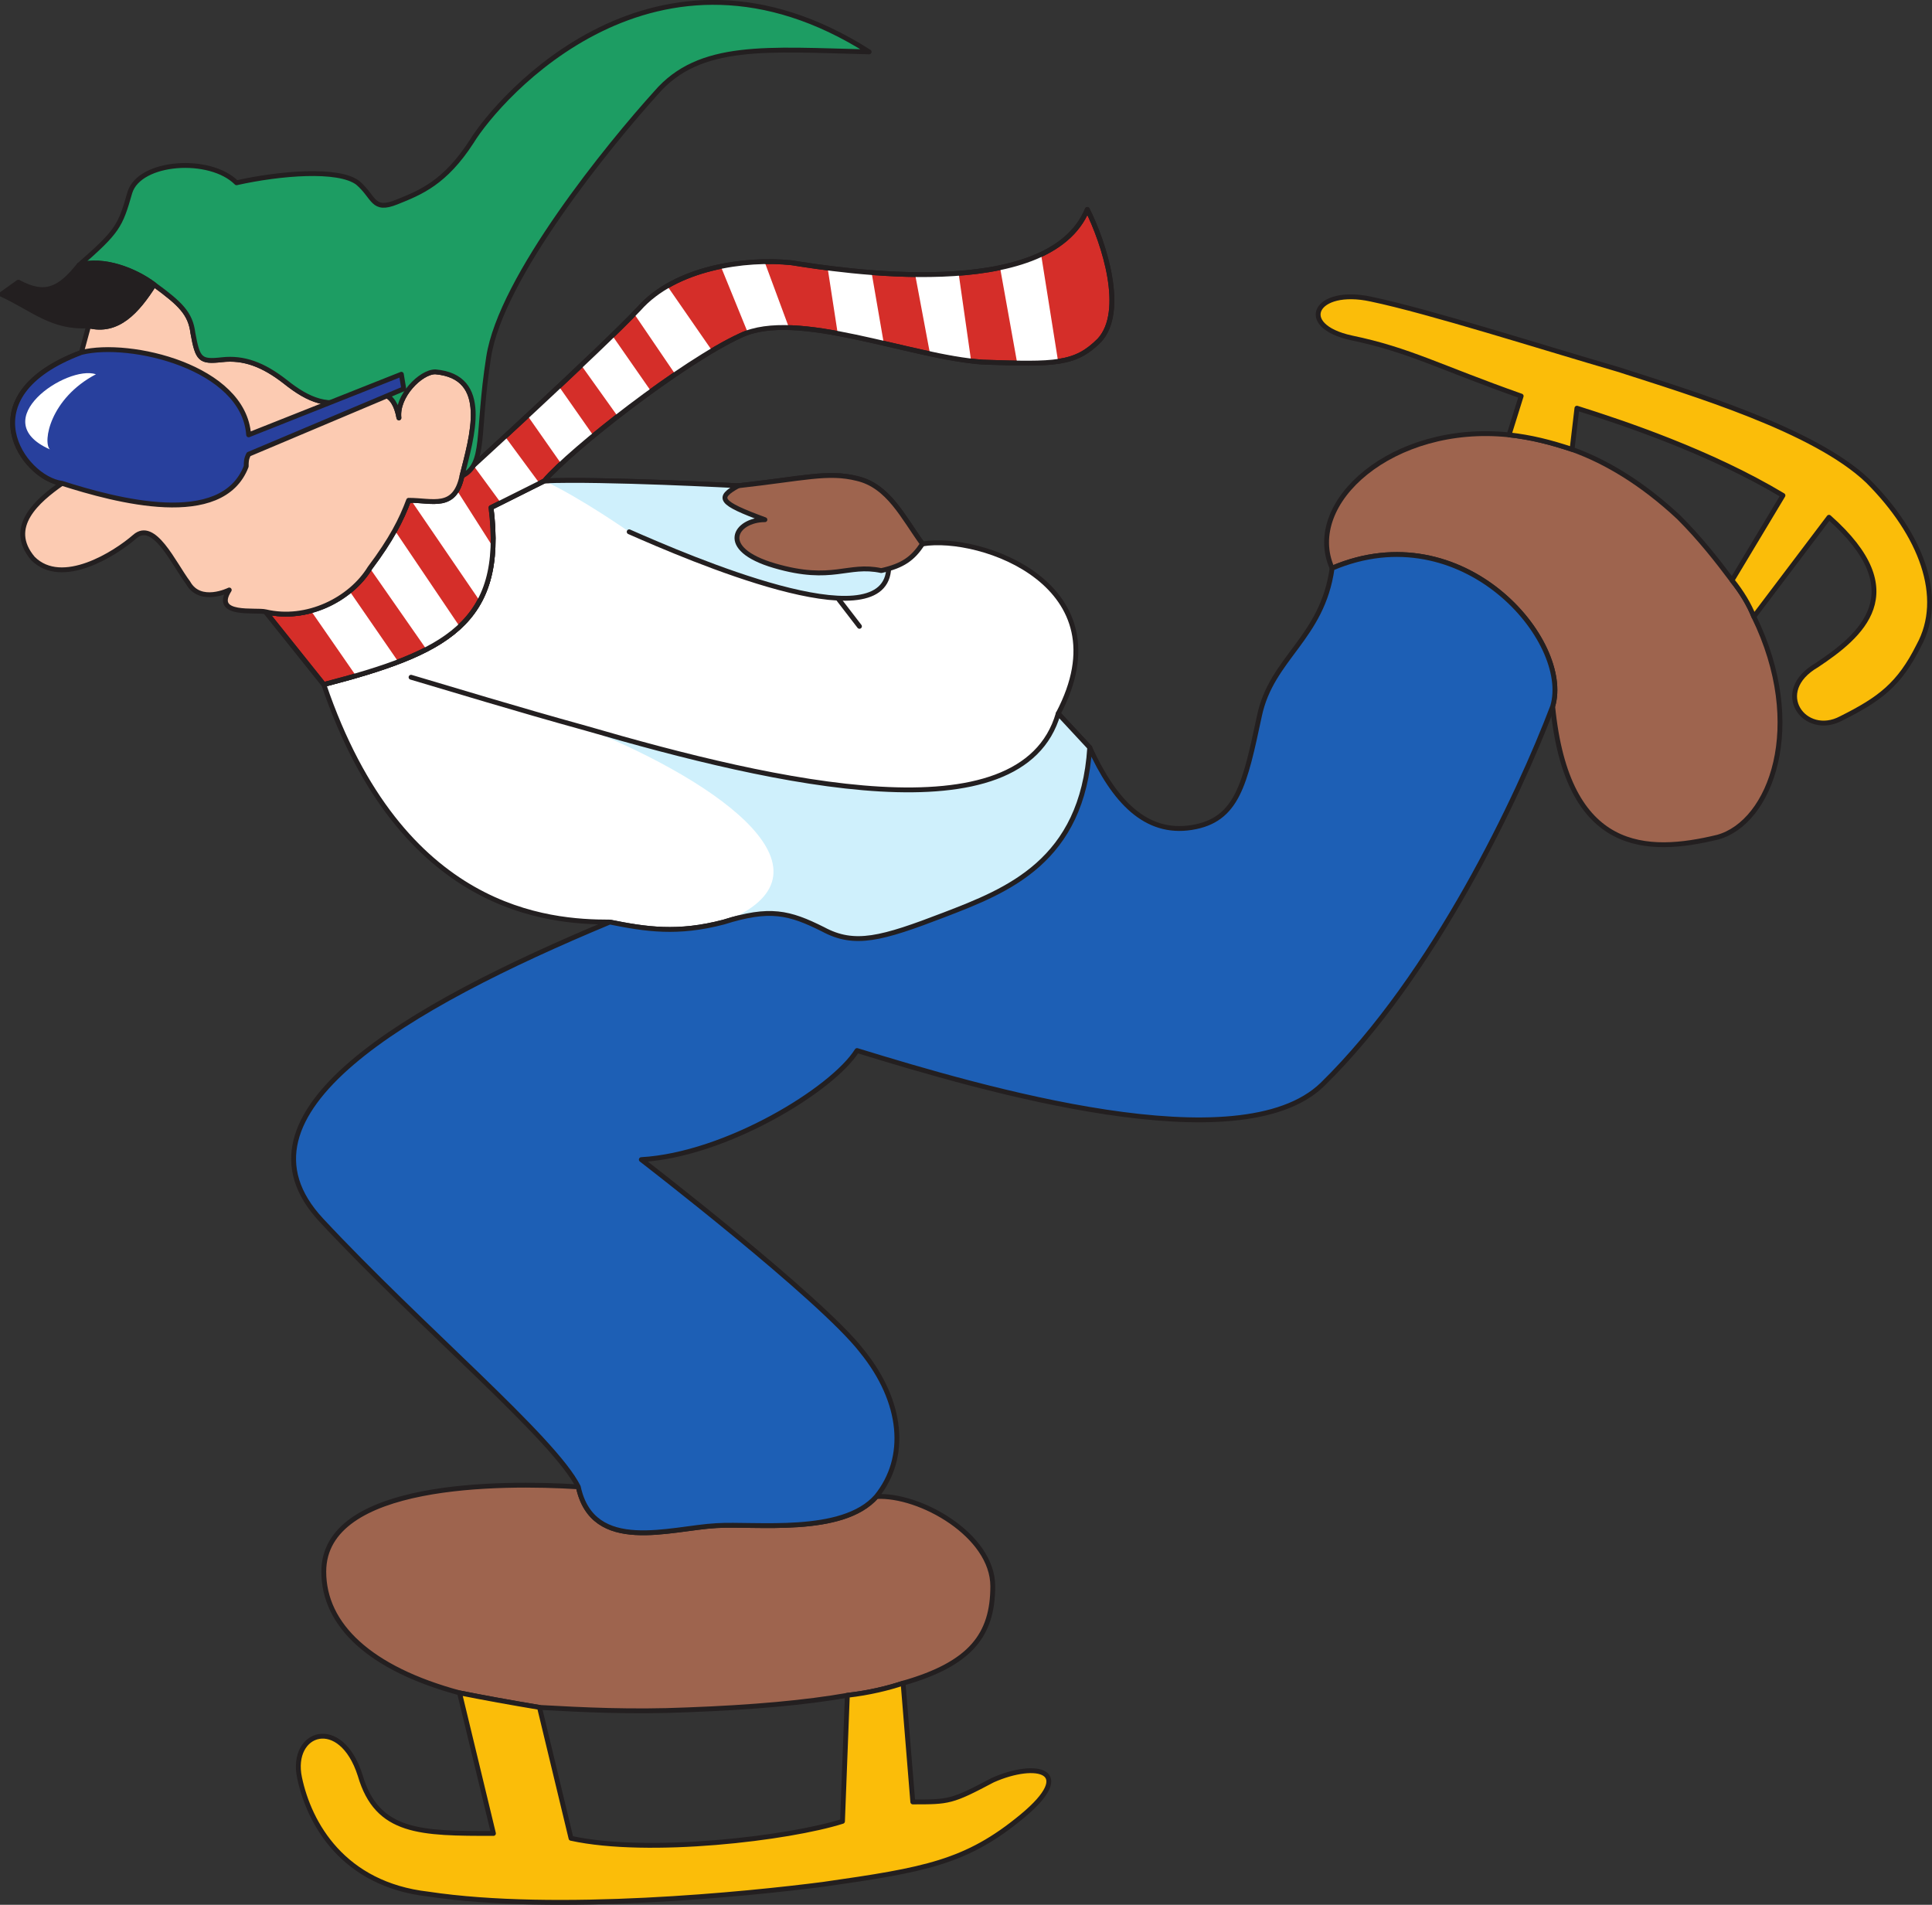 <svg xmlns="http://www.w3.org/2000/svg" width="597.806" height="589.372"><rect width="100%" height="100%" fill="#333333" stroke="none"/><path fill="#9e644e" fill-rule="evenodd" d="M480.436 218.55c6-20.25-27.75-60-68.25-42.75-9-20.25 18.75-45 54.75-41.25 6.75.75 12.75 2.25 19.5 4.5 10.5 3.75 21.75 10.5 33 21 6.75 6.75 12 13.5 16.5 19.5 3 3.75 5.25 7.5 6.75 11.25 16.5 33.75 5.25 63.75-11.25 68.25-21.75 5.25-46.5 5.25-51-40.5"/><path fill="none" stroke="#231f20" stroke-linecap="round" stroke-linejoin="round" stroke-miterlimit="10" stroke-width="1.5" d="M480.436 218.55c6-20.25-27.75-60-68.25-42.75-9-20.25 18.75-45 54.75-41.25 6.75.75 12.75 2.25 19.5 4.5 10.5 3.75 21.75 10.5 33 21 6.75 6.75 12 13.5 16.5 19.5 3 3.75 5.25 7.5 6.75 11.25 16.5 33.75 5.25 63.75-11.25 68.25-21.75 5.25-46.5 5.25-51-40.5zm0 0"/><path fill="#9e644e" fill-rule="evenodd" d="M271.186 463.05c-10.5 12-37.5 8.25-49.5 9-14.25.75-38.25 9-42.75-12-24-1.5-78.75-1.5-78.75 26.25 0 16.5 14.25 30 42 37.5 7.5 1.5 15.75 3 24.75 4.5 13.5.75 28.5 1.5 45.75.75 20.25-.75 36.75-2.25 49.5-4.5 6.75-.75 12.75-2.25 17.25-3.75 21-6 27.75-15 27.75-30 0-15.75-22.5-28.5-36-27.75"/><path fill="none" stroke="#231f20" stroke-linecap="round" stroke-linejoin="round" stroke-miterlimit="10" stroke-width="1.5" d="M271.186 463.05c-10.5 12-37.5 8.25-49.5 9-14.25.75-38.25 9-42.75-12-24-1.5-78.75-1.5-78.75 26.25 0 16.5 14.25 30 42 37.5 7.5 1.5 15.75 3 24.75 4.5 13.5.75 28.5 1.5 45.75.75 20.25-.75 36.75-2.25 49.5-4.5 6.75-.75 12.75-2.25 17.25-3.75 21-6 27.75-15 27.75-30 0-15.75-22.5-28.5-36-27.75zm0 0"/><path fill="#fbbd09" fill-rule="evenodd" d="M166.936 528.3c-9-1.5-17.25-3-24.75-4.5l10.5 43.5c-22.5 0-36 0-41.25-18-6-18.75-21.75-13.5-18.75.75s13.5 33 39.75 36c39.75 6 99 0 122.25-3 31.5-4.5 44.25-6.75 61.5-21s4.5-17.25-9-11.25c-12.75 6.75-13.5 6.75-24.75 6.75l-3-36.75c-4.5 1.5-10.5 3-17.25 3.75l-1.5 39c-16.5 5.25-60 10.5-84 5.25l-9.75-40.5"/><path fill="none" stroke="#231f20" stroke-linecap="round" stroke-linejoin="round" stroke-miterlimit="10" stroke-width="1.5" d="M166.936 528.3c-9-1.5-17.25-3-24.75-4.5l10.5 43.5c-22.5 0-36 0-41.25-18-6-18.75-21.75-13.5-18.75.75s13.5 33 39.75 36c39.75 6 99 0 122.25-3 31.5-4.5 44.25-6.75 61.5-21s4.5-17.25-9-11.25c-12.75 6.75-13.5 6.75-24.75 6.75l-3-36.75c-4.5 1.5-10.5 3-17.25 3.75l-1.5 39c-16.5 5.25-60 10.5-84 5.25zm0 0"/><path fill="#fbbd09" fill-rule="evenodd" d="M486.436 139.05c-6.75-2.25-12.75-3.75-19.5-4.5l3.75-12c-25.5-9-34.5-14.25-52.5-18-17.25-3.75-11.25-15.75 6-12 18 3.75 53.25 15 76.5 21.75 23.25 7.5 60.75 18.75 77.25 34.5 16.5 16.5 24 36 15.75 51-6 12-12 16.5-24 22.5-11.25 6-21.75-8.25-7.5-16.5 13.5-9 30-22.5 3.75-45.75l-23.25 30.75c-1.5-3.75-3.75-7.5-6.75-11.25l15.75-26.25c-22.5-13.5-49.5-22.5-63.75-27l-1.5 12.75"/><path fill="none" stroke="#231f20" stroke-linecap="round" stroke-linejoin="round" stroke-miterlimit="10" stroke-width="1.5" d="M486.436 139.05c-6.75-2.25-12.75-3.75-19.5-4.5l3.75-12c-25.5-9-34.5-14.25-52.5-18-17.25-3.75-11.25-15.75 6-12 18 3.75 53.25 15 76.5 21.75 23.25 7.5 60.75 18.75 77.25 34.5 16.5 16.5 24 36 15.75 51-6 12-12 16.5-24 22.5-11.25 6-21.75-8.25-7.5-16.5 13.5-9 30-22.5 3.75-45.75l-23.25 30.75c-1.5-3.75-3.75-7.5-6.75-11.25l15.75-26.25c-22.5-13.5-49.5-22.5-63.75-27zm0 0"/><path fill="#fff" fill-rule="evenodd" d="M337.186 231.3c-2.25 35.25-25.5 44.25-45 51.75s-27.75 9.75-37.5 4.5c-10.5-5.25-16.5-6.75-30.75-2.25-14.25 3.75-24 2.25-35.25 0-18.75 0-64.5-3-88.5-73.5 37.5-9.75 56.25-18.75 51.75-54.75l16.5-8.25c18-.75 60 1.5 60 1.5 20.25-2.25 27.75-4.5 36.75-2.25 9.75 2.25 14.25 12 20.25 20.25 18-3 63 12.75 42 52.5l9.75 10.5"/><path fill="none" stroke="#231f20" stroke-linecap="round" stroke-linejoin="round" stroke-miterlimit="10" stroke-width="1.5" d="M337.186 231.3c-2.25 35.25-25.5 44.25-45 51.75s-27.75 9.75-37.5 4.5c-10.5-5.25-16.5-6.75-30.75-2.25-14.25 3.75-24 2.25-35.25 0-18.75 0-64.5-3-88.5-73.5 37.5-9.75 56.25-18.75 51.75-54.75l16.5-8.25c18-.75 60 1.5 60 1.5 20.25-2.25 27.75-4.5 36.75-2.25 9.75 2.25 14.25 12 20.25 20.25 18-3 63 12.75 42 52.5zm-78.75-47.25 7.5 9.75"/><path fill="#cff0fc" fill-rule="evenodd" d="M223.936 285.3c14.25-4.5 20.25-3 30.75 2.25 9.75 5.25 18 3 37.5-4.5s42.75-16.5 45-51.75l-9.75-10.5c-11.25 39-87 21.75-146.25 4.5 42.75 17.25 80.25 45 42.75 60"/><path fill="none" stroke="#231f20" stroke-linecap="round" stroke-linejoin="round" stroke-miterlimit="10" stroke-width="1.5" d="m337.186 231.3-9.75-10.5m-200.25-11.25c12.75 3.75 32.25 9.75 54 15.75 59.25 17.25 135 34.5 146.25-4.5"/><path fill="#1d5fb5" fill-rule="evenodd" d="M188.686 285.3c-63 26.25-120 59.25-89.25 92.25s72 67.5 79.5 82.5c4.5 21 28.5 12.75 42.75 12 12-.75 39 3 49.5-9 9.75-12 8.25-29.25-4.5-45-12.75-16.5-68.25-59.25-68.25-59.25 26.25-1.5 59.25-21.75 66.75-33.75 39 12 118.5 35.25 144 10.5 34.5-33.75 60.75-89.25 71.25-117 6-20.25-27.75-60-68.25-42.75-3 21.75-18.75 27.75-22.5 45.75-4.5 21-6.75 32.25-21 34.5s-24-8.25-31.5-24.75c-2.25 35.25-25.5 44.25-45 51.75s-27.75 9.75-37.5 4.5c-10.5-5.25-16.5-6.75-30.75-2.25-14.25 3.75-24 2.25-35.25 0"/><path fill="none" stroke="#231f20" stroke-linecap="round" stroke-linejoin="round" stroke-miterlimit="10" stroke-width="1.5" d="M188.686 285.3c-63 26.25-120 59.25-89.25 92.25s72 67.5 79.5 82.5c4.5 21 28.5 12.75 42.75 12 12-.75 39 3 49.5-9 9.75-12 8.25-29.25-4.5-45-12.75-16.5-68.25-59.25-68.25-59.25 26.25-1.5 59.25-21.75 66.75-33.75 39 12 118.5 35.25 144 10.5 34.5-33.75 60.75-89.25 71.25-117 6-20.25-27.75-60-68.25-42.75-3 21.75-18.75 27.75-22.5 45.75-4.5 21-6.75 32.25-21 34.5s-24-8.25-31.5-24.75c-2.25 35.25-25.5 44.25-45 51.75s-27.75 9.75-37.5 4.5c-10.5-5.25-16.5-6.75-30.75-2.25-14.25 3.75-24 2.25-35.25 0zm0 0"/><path fill="#cff0fc" fill-rule="evenodd" d="M194.686 164.55c18.75 8.25 78 33.75 80.25 12h-2.25c-10.5-2.25-15 3.75-33-1.5s-12-14.25-3-14.25c-14.25-5.25-15-6.75-8.25-10.5 0 0-42-2.25-60-1.5 11.25 5.25 26.25 15.75 26.25 15.75"/><path fill="none" stroke="#231f20" stroke-linecap="round" stroke-linejoin="round" stroke-miterlimit="10" stroke-width="1.5" d="M194.686 164.55c18.75 8.25 78 33.75 80.25 12"/><path fill="#9e644e" fill-rule="evenodd" d="M285.436 168.3c-6-8.25-10.5-18-20.25-20.25-9-2.25-16.5 0-36.75 2.25-6.75 3.75-6 5.25 8.25 10.5-9 0-15 9 3 14.25s22.5-.75 33 1.5c6.75-1.5 9.75-3.75 12.75-8.25"/><path fill="none" stroke="#231f20" stroke-linecap="round" stroke-linejoin="round" stroke-miterlimit="10" stroke-width="1.5" d="M285.436 168.3c-6-8.25-10.5-18-20.25-20.25-9-2.25-16.5 0-36.75 2.25-6.75 3.75-6 5.25 8.25 10.5-9 0-15 9 3 14.25s22.5-.75 33 1.5c6.75-1.5 9.75-3.75 12.75-8.25zm0 0"/><path fill="none" stroke="#231f20" stroke-linecap="round" stroke-linejoin="round" stroke-miterlimit="10" stroke-width="1.5" d="M168.436 148.8c18-.75 60 1.5 60 1.5"/><path fill="#d52e29" fill-rule="evenodd" d="m168.436 148.8-16.5 8.25c4.5 36-14.25 45-51.75 54.75l-18-22.5c12.75 3 26.25-3.75 32.25-13.5 6.75-9 9.75-15 12-21 7.5 0 14.25 3 16.5-7.5 0 0 42.75-39 54.75-51.75 11.25-12.75 33-15.75 47.25-14.25 14.25 2.25 79.5 12.75 91.5-16.5 5.25 10.5 12 31.5 3.75 40.5-7.5 7.5-13.5 7.5-36 6.75-22.5-1.5-57.75-16.5-75-8.25-18 8.25-52.5 35.25-60.75 45"/><path fill="none" stroke="#231f20" stroke-linecap="round" stroke-linejoin="round" stroke-miterlimit="10" stroke-width="1.5" d="m168.436 148.8-16.5 8.25c4.5 36-14.25 45-51.75 54.75l-18-22.5c12.75 3 26.25-3.75 32.25-13.5 6.75-9 9.75-15 12-21 7.5 0 14.25 3 16.5-7.5 0 0 42.75-39 54.75-51.75 11.25-12.75 33-15.75 47.25-14.25 14.25 2.25 79.5 12.75 91.5-16.5 5.25 10.5 12 31.5 3.75 40.5-7.5 7.5-13.5 7.5-36 6.75-22.5-1.5-57.75-16.5-75-8.25-18 8.25-52.5 35.25-60.75 45zm0 0"/><path fill="#fff" fill-rule="evenodd" d="m96.436 189.3 13.5 19.5c5.25-1.5 9-2.25 13.5-3.75l-15-21.75c-3.75 2.25-7.5 4.5-12 6m18-13.5 17.25 24.75c4.5-1.5 7.5-4.5 10.5-6.75l-20.25-30c-1.5 3.75-3.75 7.5-7.5 12m12.75-21 21 30.75c2.25-4.5 3.75-10.5 3.75-17.25l-10.5-16.5c-3 4.5-8.25 3.75-14.25 3m19.5-10.5 8.25 11.25 12-6-10.5-14.25c-3.75 3-6.75 6.75-9.75 9m16.5-15.75 10.5 15c3-3 6-6 9.75-9l-10.5-15c-3 3-6 6-9.75 9m16.5-15.75 11.25 15.75c3-2.25 6.75-5.25 10.5-7.5l-12-17.25c-3 3-6 6-9.75 9m18-17.25-1.5 1.5 12.75 18.75c3.75-3 7.5-5.25 11.25-7.5l-13.5-19.5c-3.75 2.25-6.75 4.5-9 6.75m25.5-12.75 8.25 20.25c3.75-1.5 8.25-2.25 12.75-1.5l-7.5-20.25c-4.5 0-9 0-13.5 1.5m33 .75 3 19.5c4.5.75 9.75 2.25 14.25 3l-3.75-21.75c-4.5 0-9.75-.75-13.5-.75m27 1.5 4.5 24c4.5.75 9 1.5 12.75 2.25l-3.75-26.25h-13.5m26.25-2.25 5.25 29.25c5.25.75 9.75.75 12.75 0l-5.25-33c-3.75 1.5-8.25 3-12.75 3.75"/><path fill="none" stroke="#231f20" stroke-linecap="round" stroke-linejoin="round" stroke-miterlimit="10" stroke-width="1.5" d="m168.436 148.8-16.5 8.25c4.5 36-14.25 45-51.75 54.75l-18-22.5c12.75 3 26.25-3.75 32.25-13.5 6.75-9 9.75-15 12-21 7.5 0 14.25 3 16.5-7.5 0 0 42.75-39 54.75-51.75 11.25-12.75 33-15.75 47.25-14.25 14.25 2.25 79.5 12.75 91.5-16.5 5.25 10.5 12 31.5 3.75 40.5-7.5 7.5-13.5 7.5-36 6.75-22.5-1.5-57.75-16.5-75-8.25-18 8.25-52.5 35.25-60.75 45zm0 0"/><path fill="#fccbb2" fill-rule="evenodd" d="M123.436 129.3c-.75-6.75 6.75-14.25 11.25-14.25 17.25 1.5 11.25 20.25 8.25 32.25-2.25 10.5-9 7.5-16.5 7.5-2.25 6-5.25 12-12 21-6 9.75-19.5 16.5-32.25 13.5-3-.75-16.5 1.5-11.25-6.75 0 0-9 4.5-12.75-2.25-4.5-6-10.5-19.5-16.5-14.25s-22.5 15.75-31.5 6.75c-8.25-9.75 1.5-18 9-23.25-12-1.5-30-27 6-40.5l2.25-8.25c9 2.25 15-4.5 20.25-12.75 8.25 6 11.25 9 12 15 1.5 8.25 2.25 9 9 8.25s12.75 1.5 19.5 6.75c7.5 6 13.5 8.25 21.75 5.25 7.5-3 12-2.25 13.5 6"/><path fill="none" stroke="#231f20" stroke-linecap="round" stroke-linejoin="round" stroke-miterlimit="10" stroke-width="1.5" d="M123.436 129.3c-.75-6.75 6.75-14.25 11.25-14.25 17.25 1.5 11.25 20.25 8.25 32.25-2.25 10.5-9 7.5-16.5 7.5-2.25 6-5.25 12-12 21-6 9.75-19.5 16.5-32.25 13.5-3-.75-16.5 1.5-11.25-6.75 0 0-9 4.5-12.75-2.25-4.5-6-10.5-19.5-16.5-14.25s-22.5 15.75-31.5 6.75c-8.25-9.75 1.5-18 9-23.25-12-1.5-30-27 6-40.5l2.25-8.25c9 2.25 15-4.5 20.25-12.75 8.25 6 11.25 9 12 15 1.5 8.25 2.25 9 9 8.25s12.75 1.5 19.5 6.75c7.5 6 13.5 8.25 21.75 5.25 7.5-3 12-2.25 13.5 6zm0 0"/><path fill="#1d9d63" fill-rule="evenodd" d="M142.936 147.3c3-12 9-30.75-8.25-32.25-4.5 0-12 7.5-11.25 14.25-1.5-8.25-6-9-13.5-6-8.25 3-14.25.75-21.75-5.25-6.75-5.25-12.75-7.5-19.5-6.75s-7.5 0-9-8.25c-.75-6-3.75-9-12-15-6-4.5-15.75-8.25-23.25-6 12-10.5 12.75-12 15.75-22.5 3-9.75 24.75-11.25 33-3 13.5-3 31.5-4.5 37.5 0 5.25 4.5 4.5 9 12 6s15-6 23.25-18.75c8.25-13.5 57-69.75 123-27.75-31.5-.75-52.5-3-66 12.75-14.25 15.75-48 57-51.75 81.75-3.75 24-.75 33-8.25 36.75"/><path fill="none" stroke="#231f20" stroke-linecap="round" stroke-linejoin="round" stroke-miterlimit="10" stroke-width="1.5" d="M142.936 147.3c3-12 9-30.75-8.25-32.25-4.5 0-12 7.5-11.25 14.25-1.5-8.25-6-9-13.5-6-8.25 3-14.25.75-21.75-5.25-6.75-5.25-12.75-7.5-19.5-6.75s-7.5 0-9-8.25c-.75-6-3.75-9-12-15-6-4.5-15.75-8.25-23.25-6 12-10.5 12.75-12 15.75-22.5 3-9.75 24.75-11.25 33-3 13.5-3 31.5-4.5 37.5 0 5.25 4.5 4.5 9 12 6s15-6 23.25-18.75c8.25-13.5 57-69.75 123-27.75-31.5-.75-52.5-3-66 12.75-14.25 15.75-48 57-51.75 81.75-3.75 24-.75 33-8.25 36.75zm0 0"/><path fill="#231f20" fill-rule="evenodd" d="M27.436 100.8c9 2.25 15-4.5 20.25-12.75-6-4.5-15.75-8.25-23.25-6-6 7.5-10.5 9.75-18.75 5.25l-5.25 3.75c9.75 4.5 15.75 10.5 27 9.75"/><path fill="none" stroke="#231f20" stroke-linecap="round" stroke-linejoin="round" stroke-miterlimit="10" stroke-width="1.5" d="M27.436 100.8c9 2.25 15-4.5 20.25-12.75-6-4.5-15.75-8.25-23.25-6-6 7.5-10.5 9.75-18.75 5.25l-5.25 3.75c9.75 4.5 15.75 10.5 27 9.75zm0 0"/><path fill="#28409d" fill-rule="evenodd" d="m124.936 120.3-.75-4.5-47.25 18.75c-1.5-21-36.75-29.25-51.75-25.5-36 13.5-18 39-6 40.5 16.5 5.25 49.5 14.25 57-5.25 0-1.5 0-2.25.75-3.75l48-20.25"/><path fill="none" stroke="#231f20" stroke-linecap="round" stroke-linejoin="round" stroke-miterlimit="10" stroke-width="1.5" d="m124.936 120.3-.75-4.5-47.25 18.75c-1.5-21-36.75-29.25-51.75-25.5-36 13.5-18 39-6 40.5 16.5 5.25 49.5 14.25 57-5.25 0-1.5 0-2.25.75-3.75zm0 0"/><path fill="#fff" fill-rule="evenodd" d="M15.436 139.05c-20.25-9 5.25-26.25 14.25-23.25-14.25 7.5-16.5 21-14.25 23.25"/></svg>
